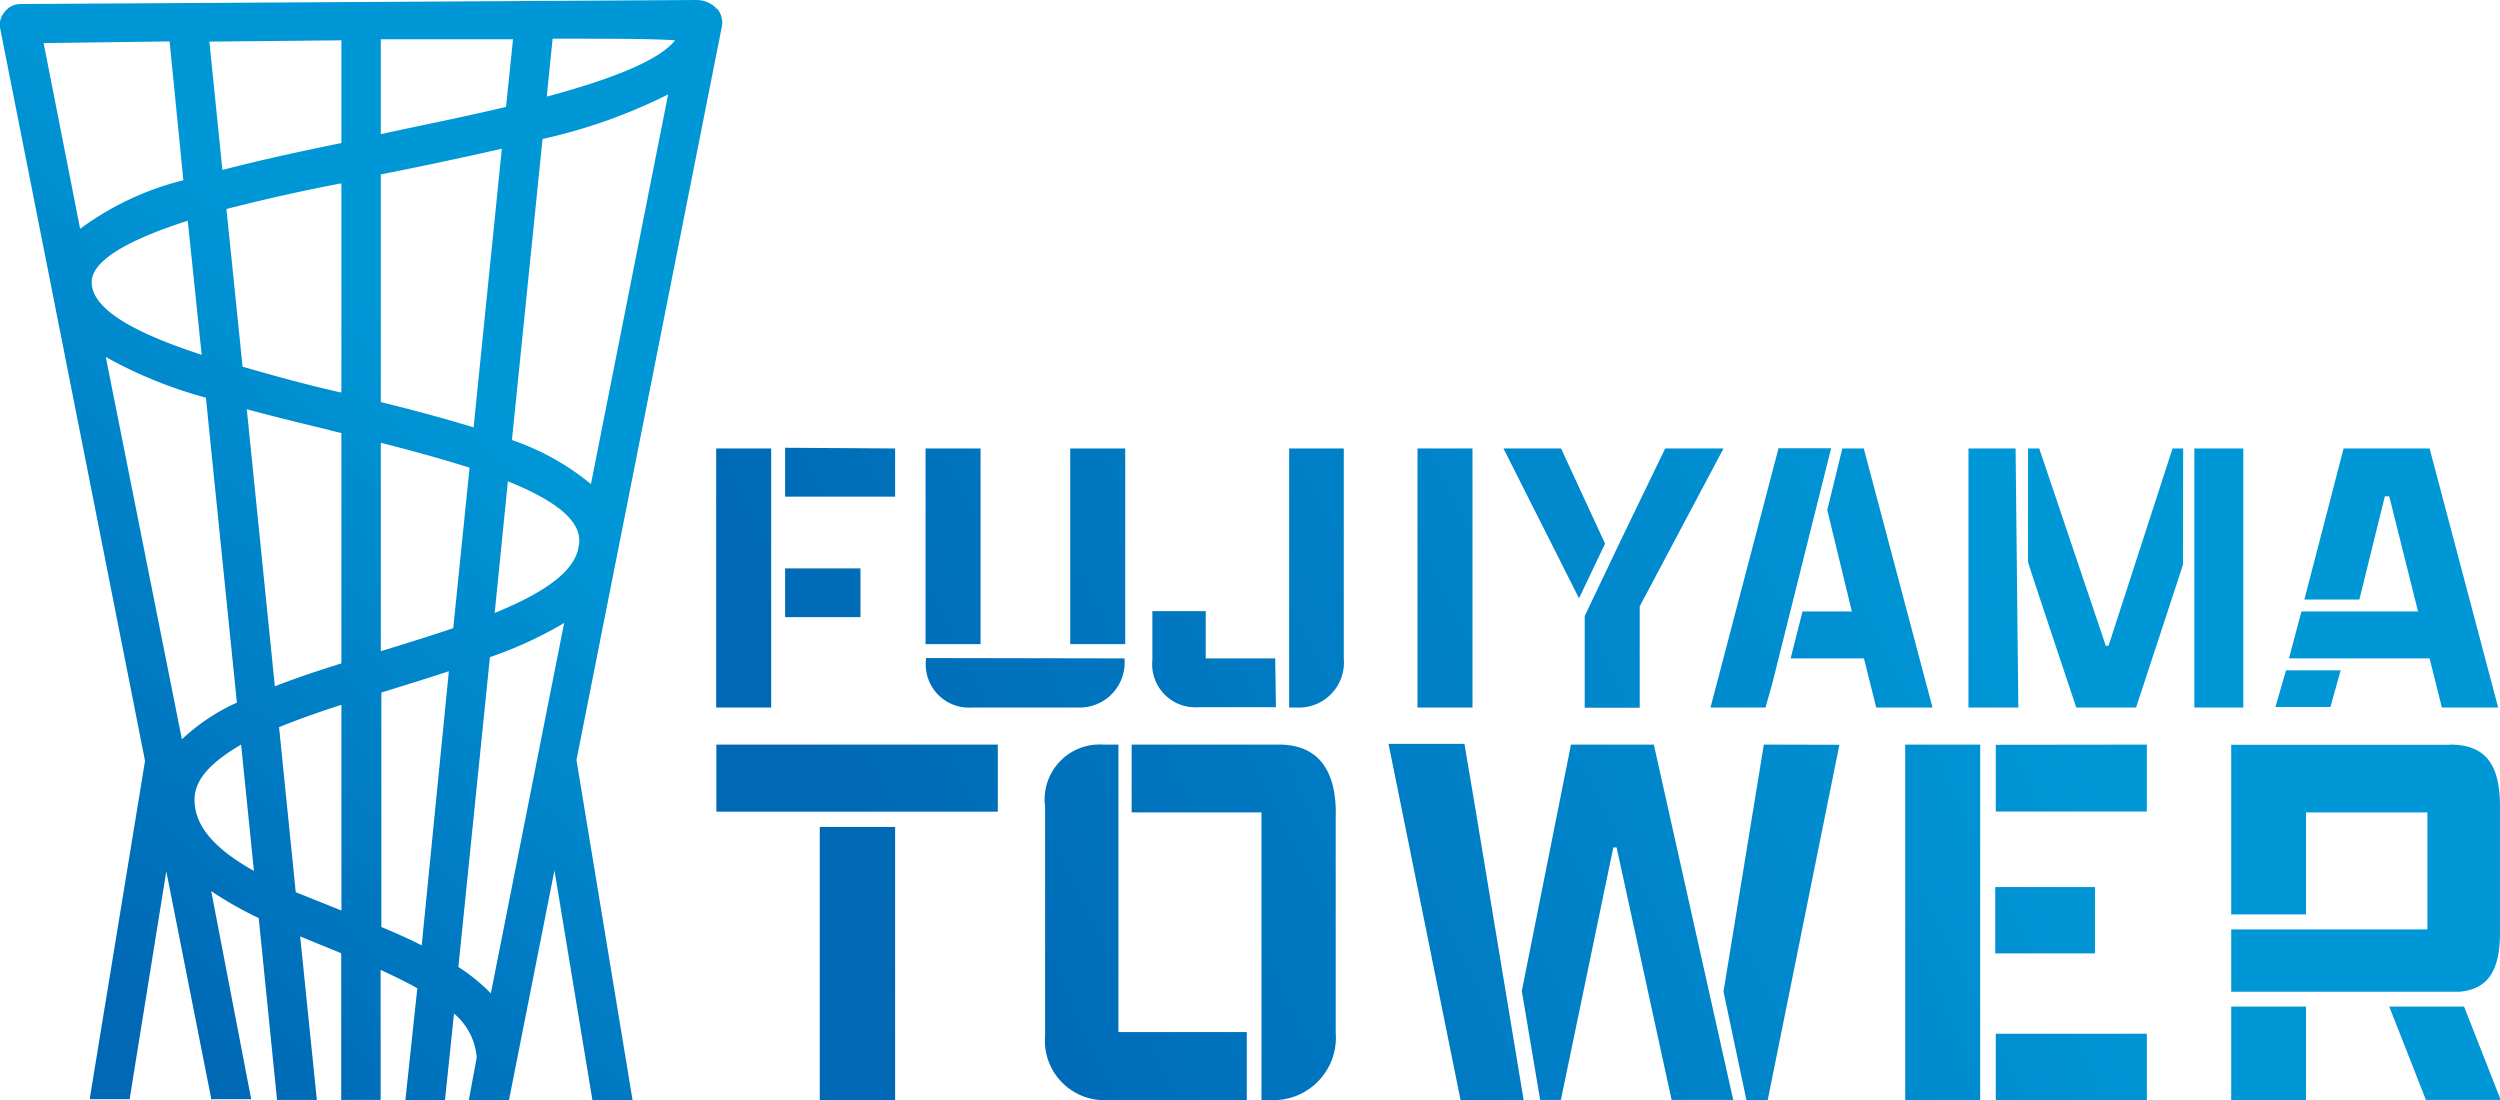 <svg xmlns="http://www.w3.org/2000/svg" xmlns:xlink="http://www.w3.org/1999/xlink" viewBox="0 0 136.35 60"><defs><style>.cls-1{fill:url(#名称未設定グラデーション_2);}.cls-2{fill:url(#名称未設定グラデーション_2-2);}</style><linearGradient id="名称未設定グラデーション_2" x1="52.63" y1="59.31" x2="109.12" y2="31.8" gradientUnits="userSpaceOnUse"><stop offset="0" stop-color="#0068b5"/><stop offset="1" stop-color="#0097d7"/></linearGradient><linearGradient id="名称未設定グラデーション_2-2" x1="0.94" y1="49.35" x2="25.49" y2="20.89" xlink:href="#名称未設定グラデーション_2"/></defs><g id="レイヤー_2" data-name="レイヤー 2"><g id="トップPC"><g id="HEADER"><path class="cls-1" d="M77.31,24.46h3V38.59h-3ZM42.06,31h0V27.13h0V24.46h-3V38.59h3V33.7h0Zm.76-6.58v2.67h6V24.46Zm0,9.24h4.11V31H42.82ZM68,56.29H61v-.82h0V40.61h-.83A3,3,0,0,0,57,44V56.47A3.25,3.25,0,0,0,60.44,60H68Zm1.72-15.68h-8v3.7h7.08v12h0V60h.5a3.41,3.41,0,0,0,3.55-3.67V44.58C72.92,42.16,72,40.61,69.76,40.61Zm-.17-4.7H65.76V33.33H62.85V36a2.35,2.35,0,0,0,2.52,2.57h4.22Zm.76-11.45V38.59h.43a2.46,2.46,0,0,0,2.55-2.68V24.46ZM53.48,35.13V24.46h-3V35.13Zm7.89,0V24.46h-3V35.13Zm-10.87.76V36A2.36,2.36,0,0,0,53,38.59h5.79a2.46,2.46,0,0,0,2.54-2.68v0Zm3.92,8.38V40.61H39.07v3.66Zm-9.71.83V60h4.11V45.1ZM90.82,24.46,88.43,29.4l-2,4.2v5h3V33.07L94,24.46Zm-3.28,5.19-2.4-5.19H82l4.12,8.17Zm9.11,7.67,1-4h0L98.73,29l1.14-4.55H97L93.29,38.59h3Zm5-12.86h-1.17l-.82,3.36L101,33.35H98.31l-.65,2.56h4l.67,2.68h3.07Zm17.42,0h-.58L115,35.22h-.15l-3.63-10.76h-.61l0,6.2c.1.37,2.63,7.93,2.63,7.93h3.26s2.48-7.53,2.56-7.8Zm-9.14,0h-2.57V38.59h2.72Zm9.75,0,0,14.13h2.67V24.46Zm5,12.1-.58,2h3l.56-2Zm7.83-12.1h-4.69l-2.14,8.24h3l1.39-5.63h.24l1.57,6.28h-6.36l-.68,2.56h7.67l.67,2.68h3.07ZM80.45,44l-.58-3.43H75.73L79.66,60H83.1ZM96.2,40.61,94,54.08,95.25,60h1.16l3.91-19.38Zm-6,0H85.68L83,54.05l1,5.94h1.13l2.86-13.77h.18l3,13.77h3.36ZM108,56.38h0V52h0V48.42h0V44.25h0V40.61h-4.09V60H108Zm6.26-8h-5.44V52h5.44ZM108.85,60h8.24V56.38h-8.24Zm0-19.38v3.64h8.24V40.61Zm24.76,0H121.69v9.25h4.08V44.31h6.62v6.38h-10.7v3.4h12.46c1.55-.15,2.2-1.14,2.2-3.25V44C136.35,41.74,135.61,40.61,133.61,40.61ZM121.69,54.9V60h4.08V54.9Zm8.62,0,2,5.09h4.08l-2-5.09Z"/><path class="cls-2" d="M39.09.45,39,.52l.06-.08A1.53,1.53,0,0,0,38,0L1.1.22h0a1.05,1.05,0,0,0-.82.4A1.08,1.08,0,0,0,0,1.5l7.91,40-3,18.33,0,.12H7.07l2-12.43,2.44,12.35,0,.08h2.19L11.52,48.6a19.56,19.56,0,0,0,2.59,1.47l1,9.92h2.17l-.91-8.92,1.53.63.71.29v8h2.15V52.9c.77.35,1.4.66,2,1L22.11,60h2.16l.49-4.72A3.46,3.46,0,0,1,26,57.68L25.57,60h2.19l2.48-12.53L32.31,60H34.5L31.44,41.45,39.36,1.5A1.17,1.17,0,0,0,39.09.45Zm-20.47,38V49.66c-.82-.33-1.66-.67-2.49-1l-.91-9C16.15,39.28,17.23,38.89,18.62,38.44ZM2.38,2.35l6.87-.09L10,9.83a16,16,0,0,0-5.63,2.65ZM5,15.39c0-1.11,1.77-2.24,5.24-3.35L11,19.35C7,18.05,5,16.76,5,15.39ZM18.62,10V21.4h-.06C16.79,21,15,20.51,13.23,20l-.88-8.6C14.48,10.85,16.8,10.34,18.62,10Zm0-2.2c-2.15.44-4.42.93-6.49,1.47l-.71-7,7.2-.07ZM11.23,21.69l1.69,16.63a11.05,11.05,0,0,0-3,2L5.77,19.47A24.21,24.21,0,0,0,11.23,21.69ZM13.85,47.5c-2.21-1.24-3.24-2.48-3.24-3.89,0-1.06.83-2,2.54-3Zm4.77-23.88V36.18c-1.5.47-2.63.86-3.63,1.25L13.46,22.32c1.51.41,3.13.8,4.57,1.15l0-.09h0l0,.1Zm5.86,13L23,51.56c-.63-.32-1.33-.64-2.2-1V37.77l.65-.2C22.44,37.26,23.48,36.94,24.48,36.61ZM29.82,5.27l.32-3.16c3.17,0,5.41,0,6.68.09C36,3.23,33.65,4.24,29.82,5.27Zm6.62-.12L32.23,26.4A13.75,13.75,0,0,0,27.92,24L29.59,7.58A29.53,29.53,0,0,0,36.44,5.15ZM20.77,7.31V2.14l7.21,0L27.6,5.83c-2.22.53-4.6,1-6.7,1.46Zm6.6.8-1.54,15.2c-1.69-.52-3.5-1-5.06-1.38V9.51l.56-.11C23.35,9,25.44,8.55,27.37,8.11Zm.33,18.14c2.62,1.06,3.89,2.11,3.89,3.22a.91.91,0,0,1,0,.17l-.08.41c-.35,1.19-1.8,2.27-4.53,3.38Zm-6.93,9.26V24.15c1.3.33,3.16.82,4.84,1.36l-.89,8.75c-1.27.43-2.62.85-3.93,1.25Zm10-1.54-4,20.21A9.74,9.74,0,0,0,25,52.74l1.72-16.9A21.7,21.7,0,0,0,30.73,34Z"/></g></g></g></svg>